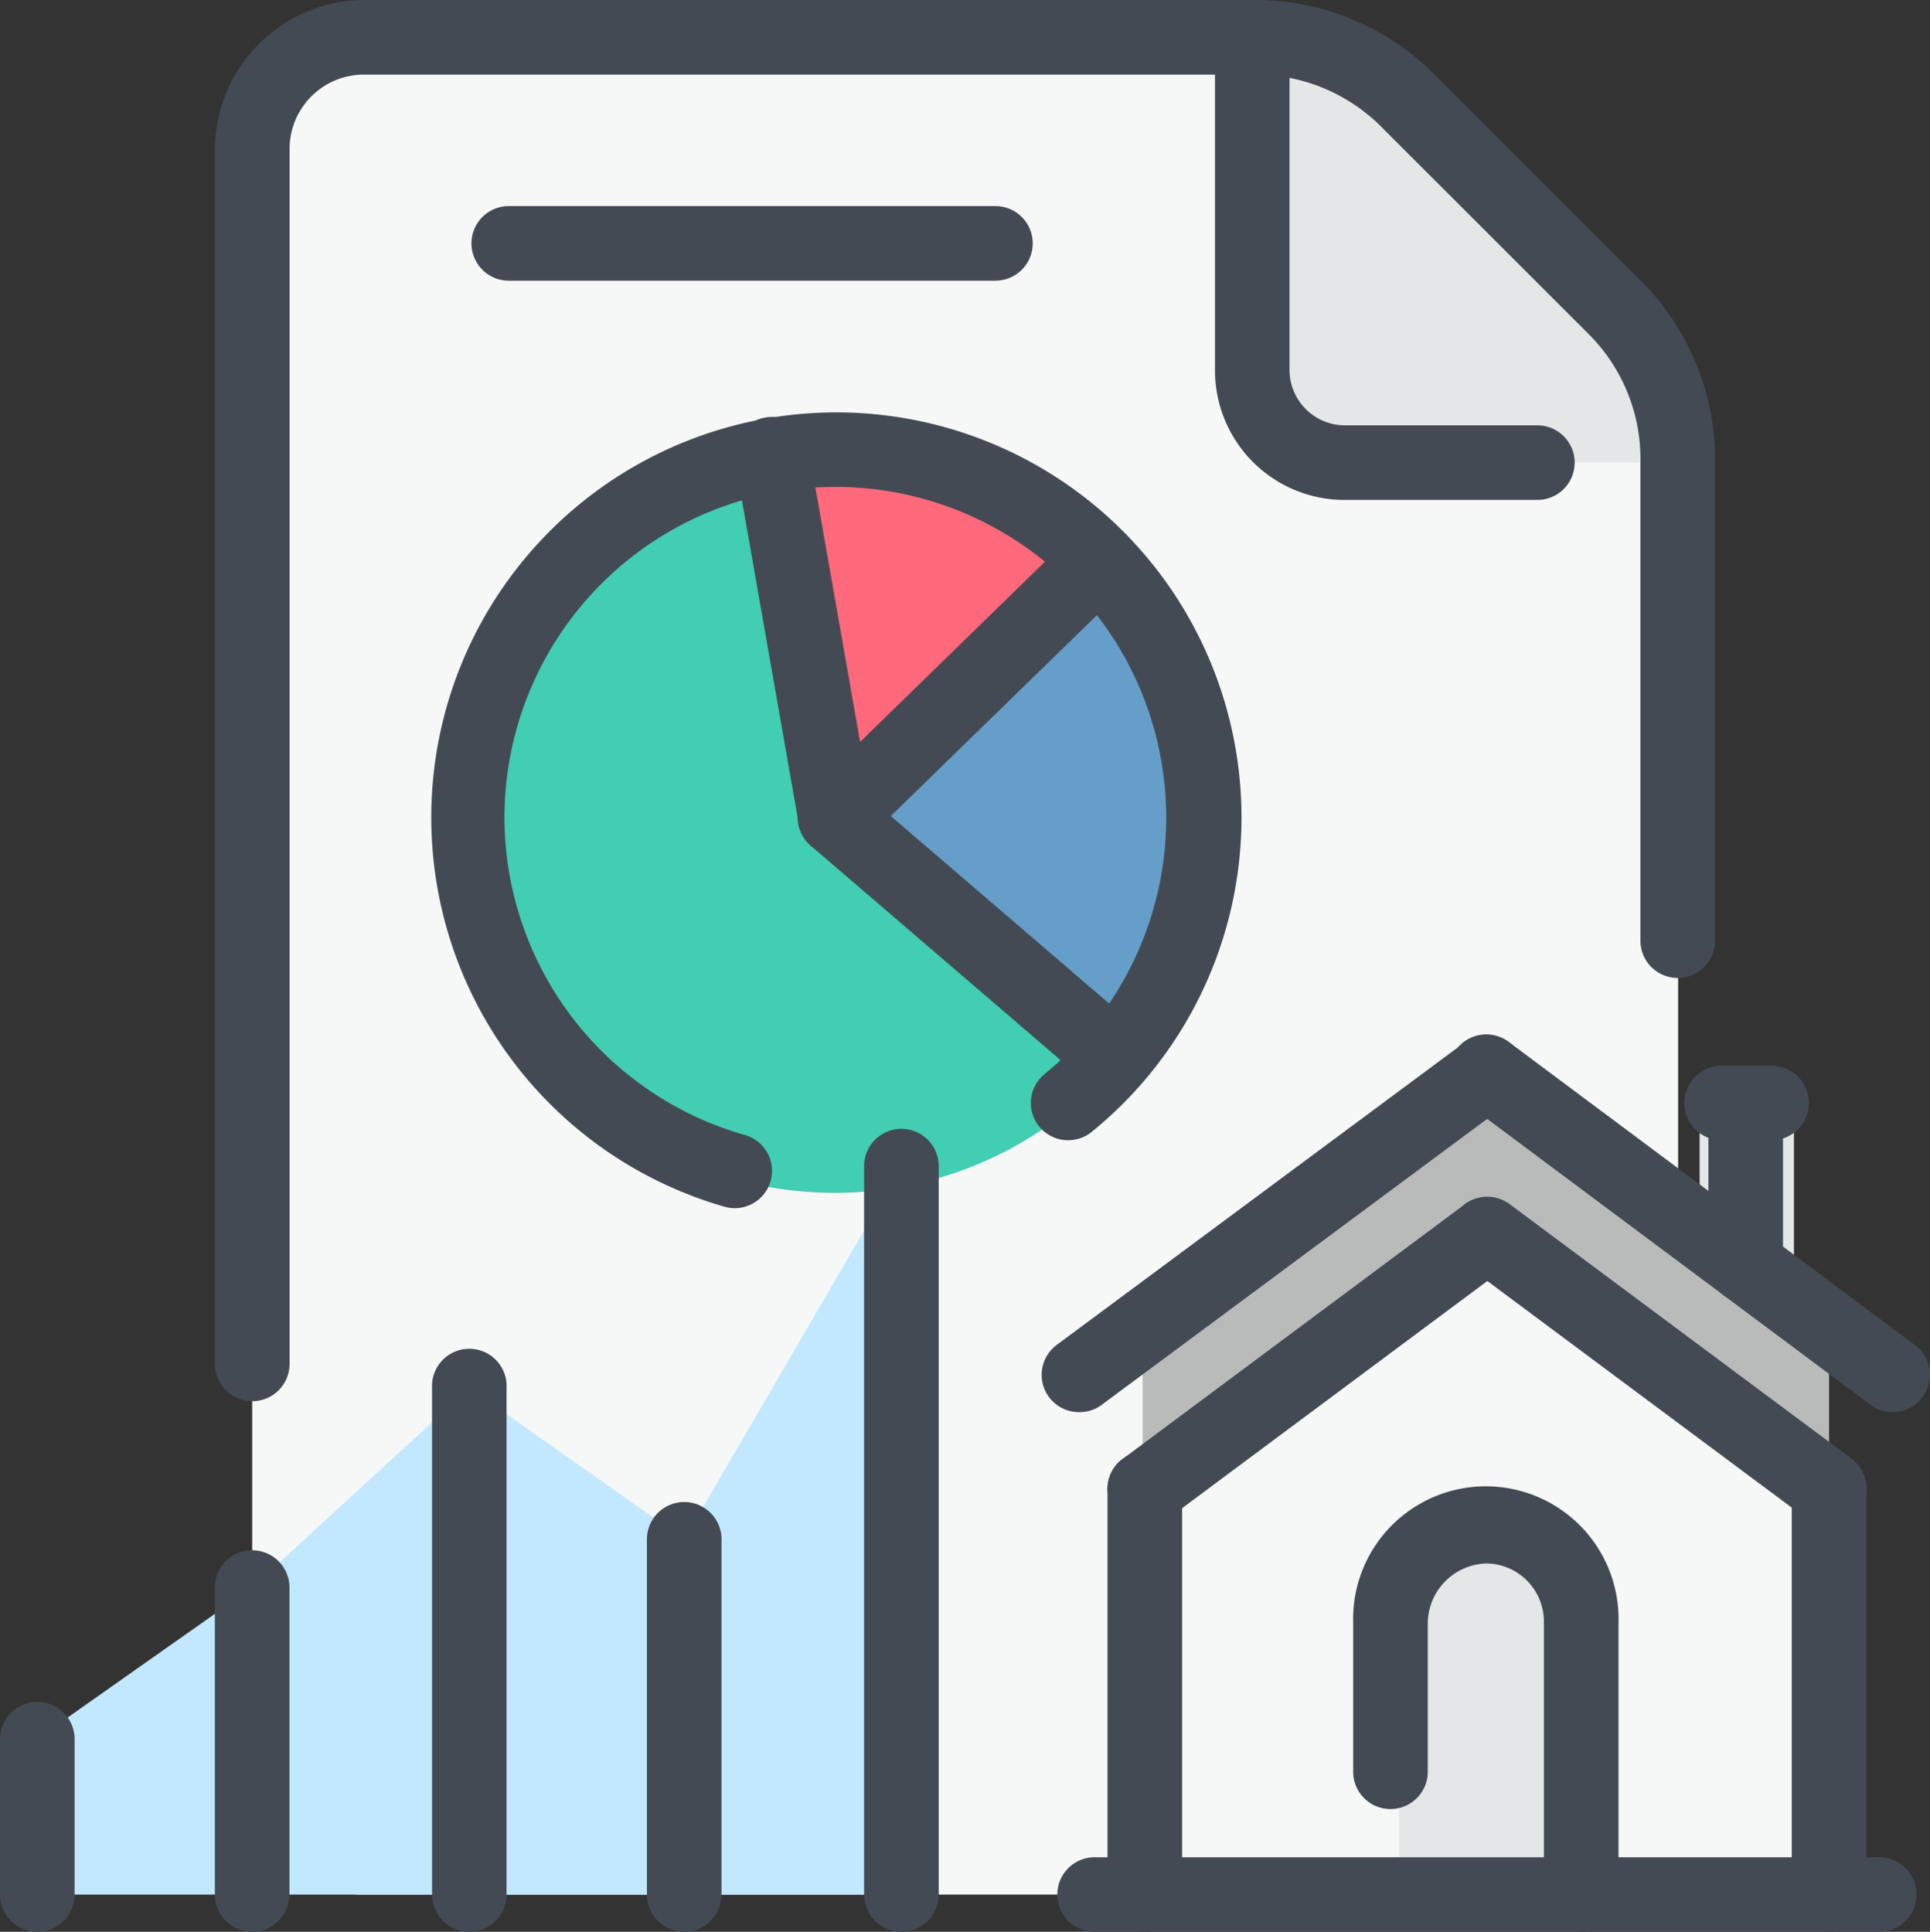 <?xml version="1.0" encoding="UTF-8"?><svg xmlns="http://www.w3.org/2000/svg" viewBox="0 0 191.95 192.16" preserveAspectRatio="xMinYMid"><rect x="0" y="0" width="191.95" height="192.16" fill="#333333" stroke="none"/><defs><style>.cls-1{fill:#f6f7f7;}.cls-1,.cls-2,.cls-4,.cls-5,.cls-6,.cls-7,.cls-8{fill-rule:evenodd;}.cls-2,.cls-3{fill:#e4e7e7;}.cls-4{fill:#b9bbbb;}.cls-5{fill:#41ceb3;}.cls-6{fill:#ff697b;}.cls-7{fill:#659ec9;}.cls-8{fill:#c1e8ff;}.cls-9{fill:#434a53;}</style></defs><g id="Layer_2" data-name="Layer 2"><g id="Layer_1-2" data-name="Layer 1"><path class="cls-1" d="M124.55,3.71H36A11,11,0,0,0,25.08,14.83v162.5A11,11,0,0,0,36,188.46H156a11.13,11.13,0,0,0,10.9-11.13V46a21.25,21.25,0,0,0-6.32-15.49L140.25,10.25a21.42,21.42,0,0,0-15.7-6.54Z"/><path class="cls-2" d="M166.86,46a21.25,21.25,0,0,0-6.32-15.49L140.25,10.25a21.42,21.42,0,0,0-15.7-6.54V36.86A9.21,9.21,0,0,0,133.71,46Z"/><polygon class="cls-1" points="113.64 187.8 113.64 145.7 147.88 120.4 181.91 145.7 181.91 187.8 113.64 187.8"/><path class="cls-2" d="M156.61,187.8V159.44a8.73,8.73,0,0,0-17.45,0V187.8Z"/><rect class="cls-3" x="169.04" y="109.71" width="9.38" height="23.56"/><polygon class="cls-4" points="147.88 106.66 113.64 132.18 113.64 145.7 147.88 120.4 181.91 145.7 181.91 132.18 178.42 129.34 169.04 122.58 147.88 106.66"/><path class="cls-5" d="M83.1,118.66A37,37,0,1,0,46,81.58,37,37,0,0,0,83.1,118.66Z"/><path class="cls-6" d="M83.1,81.58l26.4-25.74A36.81,36.81,0,0,0,83.1,44.71a30.84,30.84,0,0,0-6.32.66Z"/><path class="cls-7" d="M83.1,81.58,111,105.79a37,37,0,0,0-1.52-49.95Z"/><polygon class="cls-8" points="3.71 172.97 25.08 157.92 46.68 138.07 68.05 153.12 89.65 116.04 89.65 188.46 3.71 188.46 3.71 172.97"/><path class="cls-9" d="M157.26,192.16a3.71,3.71,0,0,1-3.71-3.7V161.41a5.79,5.79,0,0,0-5.67-5.89,6,6,0,0,0-5.88,5.89v14.83a3.71,3.71,0,0,1-7.42,0V161.41a13.2,13.2,0,1,1,26.39,0v27.05A3.71,3.71,0,0,1,157.26,192.16Z"/><path class="cls-9" d="M113.86,192.16a3.71,3.71,0,0,1-3.71-3.7V148.1a3.71,3.71,0,1,1,7.42,0v40.36A3.71,3.71,0,0,1,113.86,192.16Z"/><path class="cls-9" d="M181.91,192.16a3.71,3.71,0,0,1-3.71-3.7V148.1a3.71,3.71,0,0,1,7.42,0v40.36A3.71,3.71,0,0,1,181.91,192.16Z"/><path class="cls-9" d="M113.86,151.81a3.7,3.7,0,0,1-2.21-6.68l34-25.31a3.71,3.71,0,1,1,4.43,6l-34,25.31A3.71,3.71,0,0,1,113.86,151.81Z"/><path class="cls-9" d="M181.91,151.81a3.71,3.71,0,0,1-2.21-.73l-34-25.31a3.71,3.71,0,1,1,4.43-6l34,25.31a3.7,3.7,0,0,1-2.21,6.68Z"/><path class="cls-9" d="M107.32,140.47a3.71,3.71,0,0,1-2.22-6.69l40.58-30.1a3.71,3.71,0,0,1,4.41,6l-40.57,30.1A3.7,3.7,0,0,1,107.32,140.47Z"/><path class="cls-9" d="M188.23,140.47a3.67,3.67,0,0,1-2.21-.74l-40.35-30.1a3.71,3.71,0,1,1,4.43-5.95l40.35,30.11a3.71,3.71,0,0,1-2.22,6.68Z"/><path class="cls-9" d="M173.62,129.56a3.71,3.71,0,0,1-3.71-3.7V109.72a3.71,3.71,0,0,1,7.42,0v16.14A3.71,3.71,0,0,1,173.62,129.56Z"/><path class="cls-9" d="M176,113.42h-4.58a3.71,3.71,0,1,1,0-7.41H176a3.71,3.71,0,1,1,0,7.41Z"/><path class="cls-9" d="M186.71,192.16H109.06a3.71,3.71,0,1,1,0-7.41h77.65a3.71,3.71,0,1,1,0,7.41Z"/><path class="cls-9" d="M25.08,139.38a3.72,3.72,0,0,1-3.71-3.71V14.83A14.93,14.93,0,0,1,36,0h88.55a25.09,25.09,0,0,1,18.33,7.63l20.29,20.28A25.08,25.08,0,0,1,170.57,46V93.57a3.71,3.71,0,0,1-7.42,0V46a17.55,17.55,0,0,0-5.24-12.86L137.63,12.87a17.69,17.69,0,0,0-13.09-5.45H36a7.4,7.4,0,0,0-7.2,7.41V135.67A3.71,3.71,0,0,1,25.08,139.38Z"/><path class="cls-9" d="M152.9,49.73H133.71a12.88,12.88,0,0,1-12.87-12.87V3.71a3.71,3.71,0,1,1,7.41,0V36.86a5.52,5.52,0,0,0,5.46,5.45H152.9a3.71,3.71,0,1,1,0,7.42Z"/><path class="cls-9" d="M3.71,192.16A3.71,3.71,0,0,1,0,188.46V173a3.71,3.71,0,0,1,7.42,0v15.49A3.71,3.71,0,0,1,3.71,192.16Z"/><path class="cls-9" d="M25.08,192.16a3.71,3.71,0,0,1-3.71-3.7V157.92a3.71,3.71,0,0,1,7.42,0v30.54A3.71,3.71,0,0,1,25.08,192.16Z"/><path class="cls-9" d="M46.68,192.16a3.71,3.71,0,0,1-3.71-3.7V138.07a3.71,3.71,0,1,1,7.41,0v50.39A3.7,3.7,0,0,1,46.68,192.16Z"/><path class="cls-9" d="M68.05,192.16a3.71,3.71,0,0,1-3.71-3.7V153.12a3.71,3.71,0,0,1,7.42,0v35.34A3.71,3.71,0,0,1,68.05,192.16Z"/><path class="cls-9" d="M89.65,192.16a3.71,3.71,0,0,1-3.71-3.7V116a3.71,3.71,0,1,1,7.42,0v72.42A3.71,3.71,0,0,1,89.65,192.16Z"/><path class="cls-9" d="M83.1,85.06A3.77,3.77,0,0,1,82,84.88,3.71,3.71,0,0,1,79.45,82L73.13,46a3.71,3.71,0,1,1,7.3-1.28L85.54,73.8l21.15-20.62a3.71,3.71,0,1,1,5.18,5.31L85.69,84A3.69,3.69,0,0,1,83.1,85.06Z"/><path class="cls-9" d="M110.8,108.84a3.69,3.69,0,0,1-2.41-.89L80.69,84.17a3.71,3.71,0,1,1,4.83-5.63l27.7,23.78a3.71,3.71,0,0,1-2.42,6.52Z"/><path class="cls-9" d="M73.07,120.18a3.57,3.57,0,0,1-1-.14,40.29,40.29,0,1,1,36.51-7.45,3.71,3.71,0,1,1-4.69-5.75A32.91,32.91,0,1,0,50.17,81.36,32.89,32.89,0,0,0,74.08,112.9a3.71,3.71,0,0,1-1,7.28Z"/><path class="cls-9" d="M99,27.92H50.6a3.71,3.71,0,0,1,0-7.42H99a3.71,3.71,0,0,1,0,7.42Z"/></g></g></svg>
